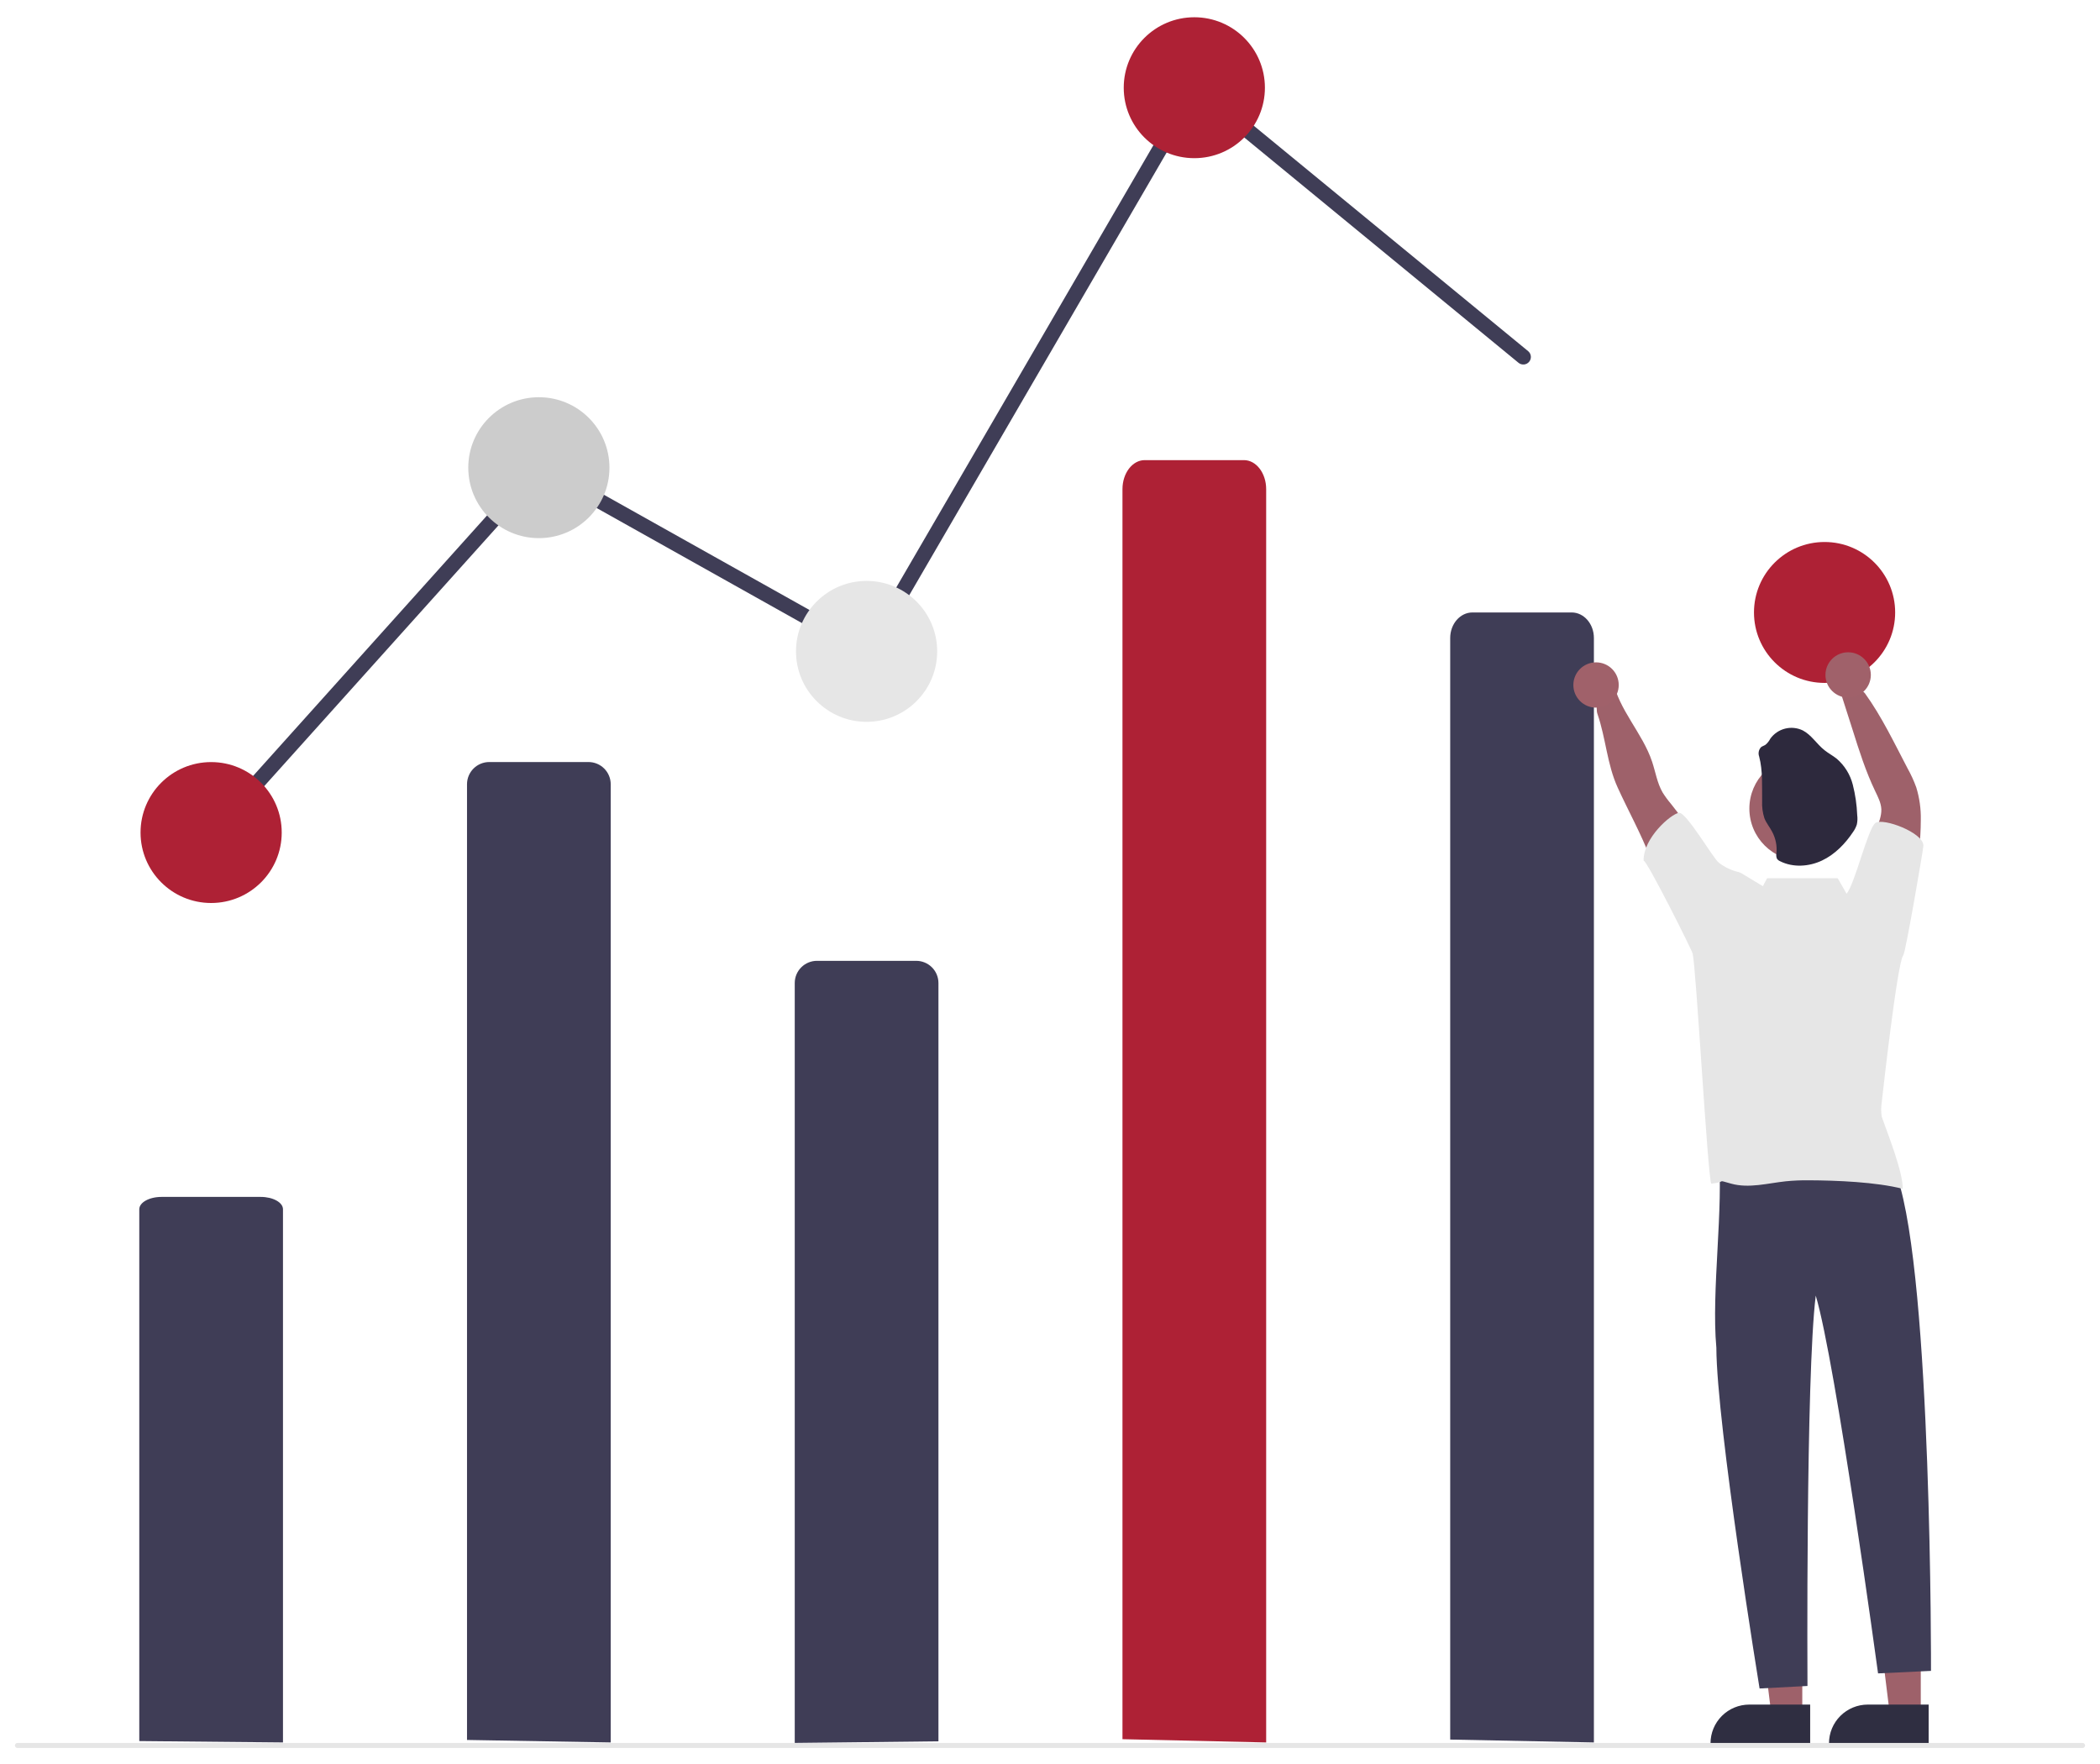 <svg width="563" height="473" viewBox="0 0 563 473" fill="none" xmlns="http://www.w3.org/2000/svg">
<g clip-path="url(#clip0_73_1786)" filter="url(#filter0_d_73_1786)">
<path d="M514.951 455.691L506.665 455.69L502.723 423.79H514.952L514.951 455.691Z" fill="#9E616A"/>
<path d="M517.064 463.708L490.347 463.707V463.369C490.347 460.616 491.443 457.976 493.393 456.03C495.343 454.083 497.988 452.99 500.746 452.99L517.065 452.99L517.064 463.708Z" fill="#2F2E41"/>
<path d="M483.185 455.691L474.899 455.69L470.958 423.79H483.187L483.185 455.691Z" fill="#9E616A"/>
<path d="M485.299 463.708L458.581 463.707V463.369C458.581 460.616 459.677 457.976 461.627 456.03C463.577 454.083 466.222 452.99 468.98 452.99L485.299 452.99L485.299 463.708Z" fill="#2F2E41"/>
<path d="M125.204 462.474V206.249C125.204 204.671 125.833 203.158 126.95 202.042C128.068 200.926 129.585 200.299 131.166 200.299H157.768C159.349 200.299 160.865 200.926 161.983 202.042C163.101 203.158 163.729 204.671 163.729 206.249V463.142L125.204 462.474Z" fill="#3F3D56"/>
<path d="M213.067 463.277V259.544C213.067 257.966 213.695 256.452 214.813 255.336C215.931 254.22 217.447 253.594 219.028 253.594H245.63C247.211 253.594 248.728 254.22 249.846 255.336C250.963 256.452 251.592 257.966 251.592 259.544V462.838L213.067 463.277Z" fill="#3F3D56"/>
<path d="M56.941 221.225C56.55 221.225 56.167 221.111 55.838 220.899C55.51 220.686 55.25 220.383 55.09 220.026C54.931 219.669 54.878 219.274 54.939 218.887C54.999 218.501 55.171 218.141 55.432 217.85L144.38 118.823L231.917 167.887L319.975 16.438L409.681 90.136C409.887 90.305 410.058 90.513 410.183 90.748C410.308 90.982 410.386 91.239 410.412 91.504C410.438 91.768 410.411 92.036 410.334 92.29C410.256 92.544 410.129 92.781 409.96 92.986C409.79 93.192 409.582 93.362 409.347 93.487C409.112 93.612 408.854 93.689 408.589 93.715C408.324 93.74 408.056 93.713 407.801 93.636C407.547 93.558 407.31 93.431 407.104 93.262L321.085 22.593L233.418 173.37L145.229 123.941L58.452 220.552C58.262 220.764 58.029 220.933 57.769 221.049C57.508 221.165 57.226 221.225 56.941 221.225Z" fill="#3F3D56"/>
<path d="M56.604 238.09C67.056 238.09 75.528 229.633 75.528 219.201C75.528 208.769 67.056 200.312 56.604 200.312C46.153 200.312 37.68 208.769 37.68 219.201C37.68 229.633 46.153 238.09 56.604 238.09Z" fill="#AE2135"/>
<path d="M144.467 140.271C154.918 140.271 163.391 131.814 163.391 121.382C163.391 110.95 154.918 102.493 144.467 102.493C134.015 102.493 125.542 110.95 125.542 121.382C125.542 131.814 134.015 140.271 144.467 140.271Z" fill="#CCCCCC"/>
<path d="M232.329 189.518C242.781 189.518 251.254 181.061 251.254 170.629C251.254 160.197 242.781 151.74 232.329 151.74C221.878 151.74 213.405 160.197 213.405 170.629C213.405 181.061 221.878 189.518 232.329 189.518Z" fill="#E6E6E6"/>
<path d="M320.192 38.405C330.644 38.405 339.116 29.948 339.116 19.516C339.116 9.083 330.644 0.626 320.192 0.626C309.74 0.626 301.268 9.083 301.268 19.516C301.268 29.948 309.74 38.405 320.192 38.405Z" fill="#AE2135"/>
<path d="M489.159 179.085C499.61 179.085 508.083 170.628 508.083 160.196C508.083 149.764 499.61 141.307 489.159 141.307C478.707 141.307 470.234 149.764 470.234 160.196C470.234 170.628 478.707 179.085 489.159 179.085Z" fill="#AE2135"/>
<path d="M482.468 307.343C489.551 308.195 507.663 301.745 508.645 311.557C517.968 338.95 517.691 443.954 517.691 443.954L503.498 444.629C503.498 444.629 492.156 361.196 486.793 343.347C484.102 365.042 484.574 448.002 484.574 448.002L471.732 448.676C471.732 448.676 460.213 378.033 460.147 357.298C458.748 342.11 462.181 319.603 460.711 304.921C467.735 307.143 475.127 307.966 482.468 307.343Z" fill="#3F3D56"/>
<path d="M388.792 462.369V167.054C388.792 163.267 391.461 160.196 394.754 160.196H421.356C424.648 160.196 427.317 163.266 427.317 167.054V463.142L388.792 462.369Z" fill="#3F3D56"/>
<path d="M458.373 227.874C455.532 222.077 452.062 216.609 448.025 211.568C447.182 210.584 446.414 209.538 445.727 208.438C444.274 205.922 443.842 202.967 442.923 200.215C440.354 192.497 433.947 186.297 432.386 178.317C431.818 175.416 427.022 183.847 428.283 187.444C430.534 193.954 430.825 200.849 433.69 207.136C436.556 213.424 439.922 219.455 442.395 225.884C443.801 229.533 444.923 233.304 446.985 236.678C449.046 240.051 452.263 242.877 456.149 243.383C456.123 240.938 456.495 238.504 457.251 236.178C458.096 233.52 459.596 230.39 458.373 227.874Z" fill="#9E616A"/>
<path d="M500.892 232.245C500.718 227.475 501.464 222.716 503.088 218.227C503.71 216.507 504.44 214.759 504.379 212.931C504.291 211.231 503.48 209.673 502.744 208.135C500.202 202.839 498.418 197.226 496.661 191.627L493.281 181.069C492.18 180.263 498.614 179.983 499.986 181.879C504.474 188.099 507.873 195.243 511.428 202.036C512.335 203.655 513.108 205.345 513.74 207.089C514.608 209.916 515.019 212.863 514.956 215.818C514.956 221.344 514.227 226.848 513.47 232.326C512.99 235.76 512.361 239.497 509.759 241.771C507.055 238.317 504.339 234.944 500.892 232.245Z" fill="#9E616A"/>
<path d="M483.022 226.78C490.767 226.78 497.046 220.512 497.046 212.781C497.046 205.05 490.767 198.783 483.022 198.783C475.276 198.783 468.998 205.05 468.998 212.781C468.998 220.512 475.276 226.78 483.022 226.78Z" fill="#9E616A"/>
<path d="M471.621 198.815C471.464 198.391 471.428 197.93 471.519 197.486C471.61 197.043 471.823 196.633 472.135 196.304C472.485 196.028 472.95 195.925 473.325 195.663C473.859 195.215 474.296 194.663 474.609 194.041C475.567 192.703 476.969 191.747 478.566 191.342C480.163 190.938 481.852 191.111 483.334 191.831C485.651 193.042 487.051 195.466 489.112 197.099C490.158 197.944 491.372 198.572 492.425 199.418C494.533 201.236 496.033 203.656 496.72 206.352C497.403 209.029 497.802 211.77 497.91 214.531C498.02 215.359 497.988 216.2 497.814 217.018C497.601 217.703 497.283 218.352 496.871 218.94C494.752 222.144 491.96 225.054 488.461 226.707C484.962 228.36 480.705 228.63 477.254 226.899C476.907 226.759 476.608 226.521 476.394 226.214C476.198 225.746 476.151 225.229 476.26 224.734C476.447 222.775 476.059 220.805 475.143 219.063C474.5 217.781 473.537 216.679 473.024 215.353C472.546 213.868 472.342 212.309 472.42 210.752C472.359 206.717 472.634 202.699 471.621 198.815Z" fill="#2D293D"/>
<path d="M37.341 462.77V320.197C37.341 318.369 40.01 316.886 43.302 316.886H69.904C73.197 316.886 75.866 318.37 75.866 320.197V463.142L37.341 462.77Z" fill="#3F3D56"/>
<path d="M558.325 464.627H4.676C4.497 464.627 4.325 464.555 4.198 464.429C4.071 464.302 4 464.131 4 463.952C4 463.773 4.071 463.601 4.198 463.475C4.325 463.348 4.497 463.277 4.676 463.277H558.324C558.503 463.277 558.675 463.348 558.802 463.475C558.929 463.601 559 463.773 559 463.952C559 464.131 558.929 464.302 558.802 464.429C558.675 464.555 558.503 464.627 558.324 464.627H558.325Z" fill="#E6E6E6"/>
<path d="M300.929 462.268V127.141C300.929 122.843 303.598 119.358 306.89 119.358H333.492C336.785 119.358 339.454 122.843 339.454 127.141V463.142L300.929 462.268Z" fill="#AE2135"/>
<path d="M427.892 185.717C431.251 185.717 433.974 182.999 433.974 179.645C433.974 176.292 431.251 173.574 427.892 173.574C424.532 173.574 421.809 176.292 421.809 179.645C421.809 182.999 424.532 185.717 427.892 185.717Z" fill="#A0616A"/>
<path d="M495.478 183.019C498.838 183.019 501.561 180.3 501.561 176.947C501.561 173.594 498.838 170.875 495.478 170.875C492.119 170.875 489.396 173.594 489.396 176.947C489.396 180.3 492.119 183.019 495.478 183.019Z" fill="#A0616A"/>
<path d="M510.259 252.106C510.853 251.564 515.692 223.318 515.663 222.681C515.589 219.201 504.951 215.227 502.822 216.61C500.813 217.914 497.316 232.884 495.065 235.61L492.684 231.451H473.76L472.613 233.577C470.13 232.084 467.896 230.707 467.099 230.252C466.825 230.067 466.527 229.92 466.213 229.817C464.246 229.378 462.4 228.512 460.806 227.28C459.252 226.086 452.037 213.581 450.104 213.911C447.921 214.276 440.558 220.63 440.642 226.729C441.569 226.709 453.628 250.777 453.797 251.674C454.723 255.466 457.781 310.757 458.768 313.334C463.313 312.895 459.725 312.113 464.125 313.334C468.862 314.649 473.864 313.226 478.75 312.7C480.785 312.499 482.829 312.409 484.874 312.43C492.308 312.464 502.919 312.875 510.117 314.717C510.158 310.008 506.015 299.821 504.481 295.376C504.28 294.047 504.286 292.695 504.501 291.368C504.697 289.743 508.654 253.904 510.259 252.106Z" fill="#E6E6E6"/>
</g>
<defs>
<filter id="filter0_d_73_1786" x="0" y="0.626" width="563" height="472" filterUnits="userSpaceOnUse" color-interpolation-filters="sRGB">
<feFlood flood-opacity="0" result="BackgroundImageFix"/>
<feColorMatrix in="SourceAlpha" type="matrix" values="0 0 0 0 0 0 0 0 0 0 0 0 0 0 0 0 0 0 127 0" result="hardAlpha"/>
<feOffset dy="4"/>
<feGaussianBlur stdDeviation="2"/>
<feComposite in2="hardAlpha" operator="out"/>
<feColorMatrix type="matrix" values="0 0 0 0 0 0 0 0 0 0 0 0 0 0 0 0 0 0 0.25 0"/>
<feBlend mode="normal" in2="BackgroundImageFix" result="effect1_dropShadow_73_1786"/>
<feBlend mode="normal" in="SourceGraphic" in2="effect1_dropShadow_73_1786" result="shape"/>
</filter>
<clipPath id="clip0_73_1786">
<rect width="555" height="464" fill="white" transform="translate(4 0.626)"/>
</clipPath>
</defs>
</svg>
